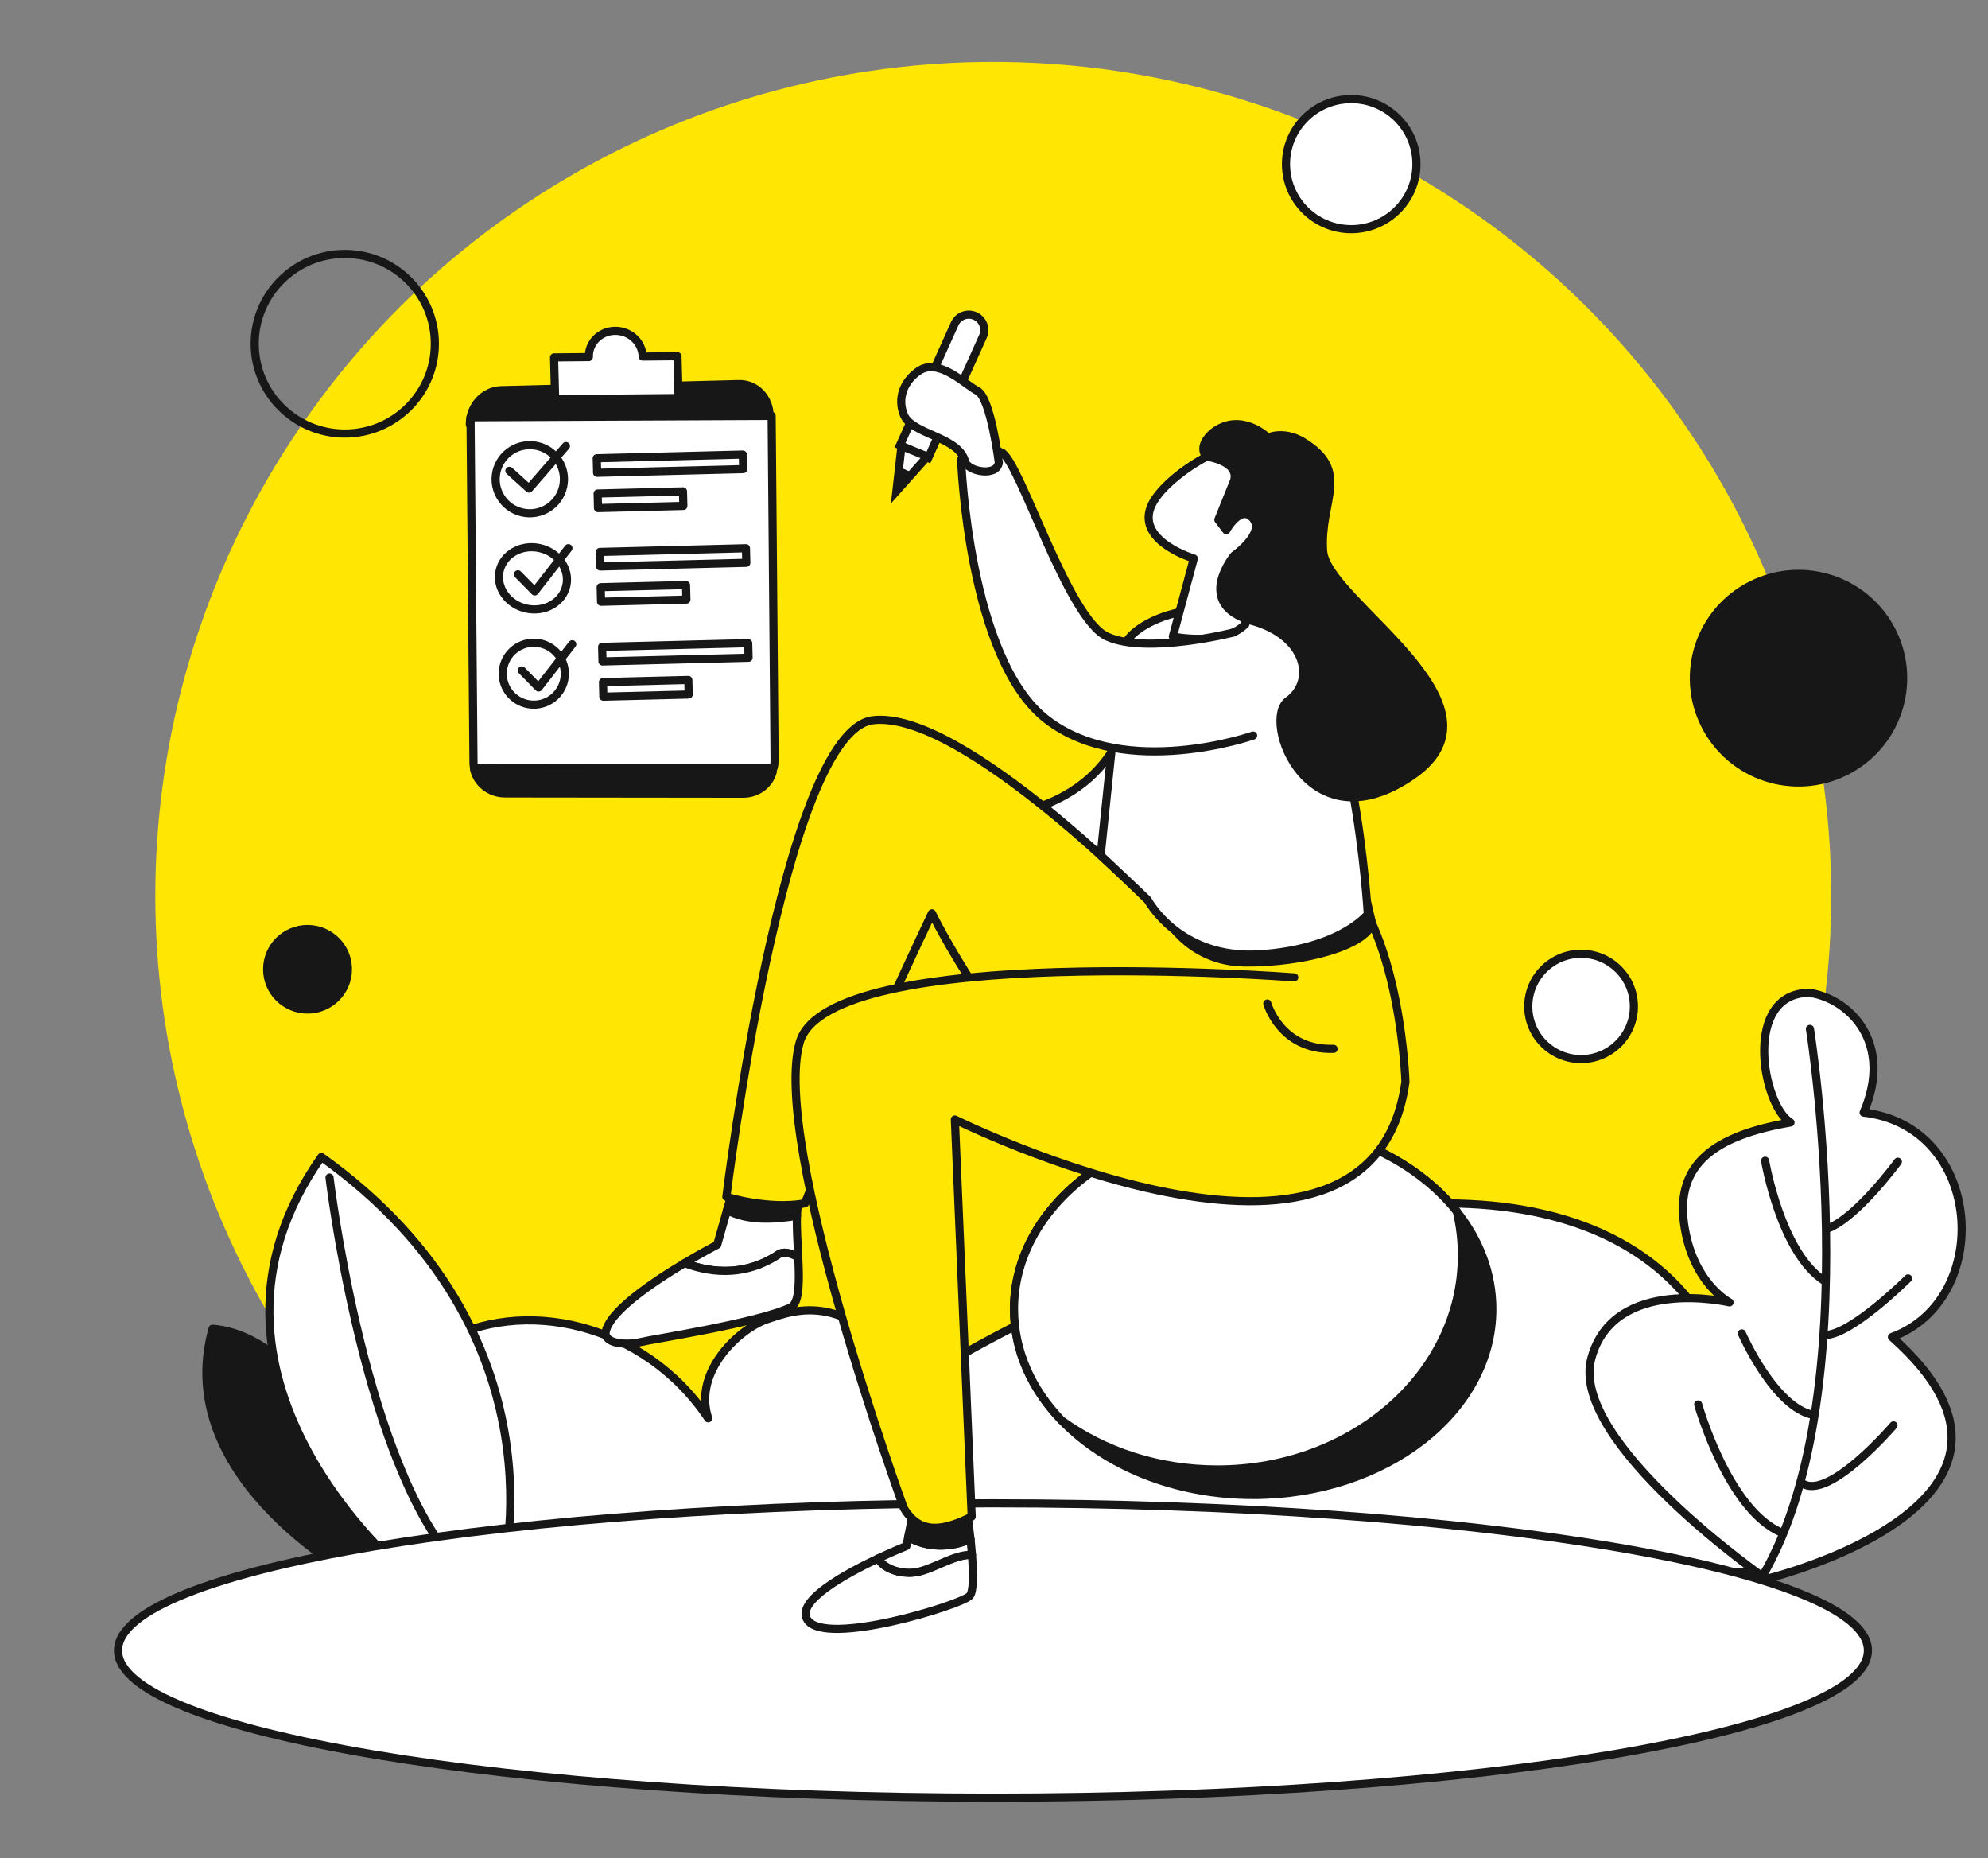 <svg width="244" height="228" viewBox="0 0 244 228" fill="none" xmlns="http://www.w3.org/2000/svg">
<rect x="0" y="0" width="244" height="228" fill="#808080" stroke="none"/>
<g clip-path="url(#clip0_1358_30061)">
<ellipse cx="121.91" cy="109.917" rx="102.847" ry="102.317" fill="#FFE603"/>
<path d="M216.168 192.916C217.862 175.425 210.202 163.114 207.4 159.6C192.31 140.663 153.921 144.502 112.469 169.48C104.076 158.119 97.601 160.74 94.169 161.88C90.738 163.02 85.019 168.34 86.926 174.04C79.054 162.272 64 159.006 54.001 164.843C42.529 171.541 39.098 180.125 49.58 192.916L216.168 192.916Z" fill="white" stroke="#171717" stroke-linecap="round" stroke-linejoin="round"/>
<path d="M44.826 194.235C44.826 194.235 20.807 181.908 26.094 163.047C39.721 164.088 50.391 191.286 50.391 191.286L44.826 194.235Z" fill="#171717" stroke="#171717" stroke-linecap="round" stroke-linejoin="round"/>
<path d="M49.6 192.871C49.6 192.871 20.559 168.722 39.443 141.971C69.906 163.736 61.596 193.429 61.596 193.429L49.6 192.871Z" fill="white" stroke="#171717" stroke-linecap="round" stroke-linejoin="round"/>
<path d="M117.173 39.733C117.604 38.776 118.73 38.348 119.687 38.777C120.645 39.207 121.072 40.33 120.641 41.287L113.926 56.199L110.457 54.644L117.173 39.733Z" fill="white" stroke="#171717"/>
<path d="M110.021 60.28L110.646 54.729L113.815 56.021L110.021 60.28Z" fill="white" stroke="#171717"/>
<path d="M110.03 60.268L110.292 57.26L112.114 58.077L110.03 60.268Z" fill="#171717"/>
<path d="M216.756 193.751C216.756 193.751 255.197 184.497 232.209 164.063C244.695 159.488 243.504 138.245 228.736 136.523C232.445 127.91 226.937 122.521 222.077 121.827C213.833 121.867 216.303 135.66 219.76 137.738C210.486 139.337 205.702 142.801 206.688 150.117C207.673 157.433 212.271 159.814 212.271 159.814C212.271 159.814 198.029 156.478 195.306 166.714C192.584 176.95 216.756 193.751 216.756 193.751Z" fill="white" stroke="#171717" stroke-linecap="round" stroke-linejoin="round"/>
<path d="M222.145 126.258C222.145 126.258 230.111 175.892 214.177 196.591" stroke="#171717" stroke-linecap="round" stroke-linejoin="round"/>
<path d="M232.934 142.554C232.934 142.554 227.955 149.362 224.362 150.736" stroke="#171717" stroke-linecap="round" stroke-linejoin="round"/>
<path d="M216.641 142.434C216.641 142.434 218.547 153.744 223.934 157.182" stroke="#171717" stroke-linecap="round" stroke-linejoin="round"/>
<path d="M234.191 156.869C234.191 156.869 227.23 163.819 224.005 163.818" stroke="#171717" stroke-linecap="round" stroke-linejoin="round"/>
<path d="M213.789 163.621C213.789 163.621 217.799 172.778 222.589 173.628" stroke="#171717" stroke-linecap="round" stroke-linejoin="round"/>
<path d="M232.401 174.906C232.401 174.906 224.508 184.138 221.249 182.041" stroke="#171717" stroke-linecap="round" stroke-linejoin="round"/>
<path d="M208.426 172.343C208.426 172.343 212.077 185.353 218.707 188.08" stroke="#171717" stroke-linecap="round" stroke-linejoin="round"/>
<path d="M40.445 144.499C40.445 144.499 44.361 177.557 55.141 190.887" stroke="#171717" stroke-linecap="round" stroke-linejoin="round"/>
<path d="M121.874 220.593C181.182 220.593 229.261 212.507 229.261 202.532C229.261 192.557 181.182 184.471 121.874 184.471C62.567 184.471 14.488 192.557 14.488 202.532C14.488 212.507 62.567 220.593 121.874 220.593Z" fill="white" stroke="#171717" stroke-linecap="round" stroke-linejoin="round"/>
<path d="M42.318 53.2C48.424 53.2 53.374 48.266 53.374 42.18C53.374 36.094 48.424 31.16 42.318 31.16C36.212 31.16 31.262 36.094 31.262 42.18C31.262 48.266 36.212 53.2 42.318 53.2Z" stroke="#171717" stroke-linecap="round" stroke-linejoin="round"/>
<path d="M37.745 123.88C40.483 123.88 42.702 121.668 42.702 118.94C42.702 116.212 40.483 114 37.745 114C35.008 114 32.789 116.212 32.789 118.94C32.789 121.668 35.008 123.88 37.745 123.88Z" fill="#171717" stroke="#171717" stroke-linecap="round" stroke-linejoin="round"/>
<path d="M138.991 84.58C138.991 84.58 138.85 95.614 126.653 99.291C124.667 105.507 136.58 109.476 136.58 109.476L144.239 104.669L138.991 84.58Z" fill="white" stroke="#171717" stroke-linecap="round" stroke-linejoin="round"/>
<path d="M97.815 149.193C97.849 148.163 97.966 147.287 98.244 146.714C94.367 145.393 89.923 146.047 89.923 146.047L89.234 148.503C91.837 149.854 94.932 149.653 97.815 149.193Z" fill="#171717" stroke="#171717" stroke-linecap="round" stroke-linejoin="round"/>
<path d="M97.813 149.193C94.93 149.655 91.835 149.854 89.229 148.506L88.028 152.744C88.028 152.744 86.277 153.649 84.027 154.991C87.752 156.406 91.761 156.392 95.433 154.013C96.149 153.441 97.07 153.795 97.975 154.26C97.891 152.514 97.763 150.683 97.813 149.193Z" fill="white" stroke="#171717" stroke-linecap="round" stroke-linejoin="round"/>
<path d="M95.428 154.018C91.757 156.397 87.748 156.411 84.023 154.996C80.045 157.371 74.506 161.109 74.32 163.621C74.408 165.006 77.164 165.053 78.67 164.677C80.176 164.301 93.165 162.335 97.165 160.37C98.146 159.684 98.112 157.079 97.971 154.265C97.072 153.8 96.151 153.446 95.428 154.018Z" fill="white" stroke="#171717" stroke-linecap="round" stroke-linejoin="round"/>
<path d="M167.865 128.905C167.176 144.176 144.972 144.808 133.802 136.857C122.633 128.905 114.381 112.072 114.381 112.072C114.381 112.072 104.847 131.989 98.791 147.665C94.278 148.468 89.152 146.861 89.152 146.861C89.152 146.861 96.098 89.657 107.157 88.375C118.216 87.092 141.885 111.461 141.885 111.461L164.522 109.82" fill="#FFE603"/>
<path d="M167.865 128.905C167.176 144.176 144.972 144.808 133.802 136.857C122.633 128.905 114.381 112.072 114.381 112.072C114.381 112.072 104.847 131.989 98.791 147.665C94.278 148.468 89.152 146.861 89.152 146.861C89.152 146.861 96.098 89.657 107.157 88.375C118.216 87.092 141.885 111.461 141.885 111.461L164.522 109.82" stroke="#171717" stroke-linecap="round" stroke-linejoin="round"/>
<path d="M183.163 160.642C183.163 173.236 170.019 183.448 153.805 183.448C144.193 183.448 135.663 179.861 130.309 174.316C126.629 170.504 124.457 165.77 124.457 160.642C124.457 148.044 137.599 137.834 153.813 137.834C164.372 137.834 173.629 142.164 178.803 148.662C181.564 152.136 183.163 156.239 183.163 160.642Z" fill="#171717" stroke="#171717" stroke-linecap="round" stroke-linejoin="round"/>
<path d="M179.428 154.086C179.428 168.572 165.992 180.318 149.416 180.318C142.152 180.318 135.492 178.062 130.309 174.309C126.629 170.497 124.457 165.763 124.457 160.635C124.457 148.037 137.599 137.827 153.813 137.827C164.372 137.827 173.629 142.157 178.803 148.656C179.225 150.435 179.434 152.258 179.428 154.086Z" fill="white" stroke="#171717" stroke-linecap="round" stroke-linejoin="round"/>
<path d="M112.548 192.905C110.888 193.206 108.661 192.708 107.764 191.241C103.678 193.169 97.628 196.504 99.096 198.763C101.27 202.111 117.858 196.971 118.999 195.845C119.497 195.348 119.474 193.132 119.293 190.802C117.187 190.688 114.71 192.474 112.548 192.905Z" fill="white" stroke="#171717" stroke-linecap="round" stroke-linejoin="round"/>
<path d="M111.47 188.599L111.246 189.712C111.246 189.712 109.733 190.314 107.766 191.241C108.662 192.708 110.89 193.206 112.549 192.905C114.711 192.474 117.188 190.69 119.295 190.797C119.245 190.149 119.183 189.493 119.123 188.865C116.658 189.966 113.721 189.954 111.47 188.599Z" fill="white" stroke="#171717" stroke-linecap="round" stroke-linejoin="round"/>
<path d="M119.111 188.865C118.87 186.599 118.569 184.667 118.569 184.667L112.093 185.467L111.465 188.599C113.716 189.954 116.653 189.966 119.111 188.865Z" fill="#171717" stroke="#171717" stroke-linecap="round" stroke-linejoin="round"/>
<path d="M158.851 119.934C158.851 119.934 101.763 115.566 98.162 127.879C94.561 140.191 110.924 185.043 110.924 185.043C112.933 188.477 115.988 187.734 119.262 186.108L117.196 137.37C117.196 137.37 168.382 162.766 172.497 132.753C172.497 132.753 171.981 115.309 164.781 107.613L143.818 111.021" fill="#FFE603"/>
<path d="M158.851 119.934C158.851 119.934 101.763 115.566 98.162 127.879C94.561 140.191 110.924 185.043 110.924 185.043C112.933 188.477 115.988 187.734 119.262 186.108L117.196 137.37C117.196 137.37 168.382 162.766 172.497 132.753C172.497 132.753 171.981 115.309 164.781 107.613L143.818 111.021" stroke="#171717" stroke-linecap="round" stroke-linejoin="round"/>
<path d="M142.754 112.014C142.754 112.014 145.518 118.049 152.823 118.107C160.128 118.166 167.671 116.009 168.401 113.3L167.745 110.506L142.754 112.014Z" fill="#171717" stroke="#171717" stroke-linecap="round" stroke-linejoin="round"/>
<path d="M140.87 110.433C140.87 110.433 144.722 117.747 154.625 117.105C164.527 116.463 167.878 112.179 167.878 112.179C167.878 112.179 166.207 82.86 157.723 77.345C149.239 71.83 138.288 76.062 137.772 79.91C137.255 83.758 135.09 104.962 135.09 104.962C135.09 104.962 139.837 109.402 140.87 110.433Z" fill="white" stroke="#171717" stroke-linecap="round" stroke-linejoin="round"/>
<path d="M152.86 76.576C152.86 76.576 151.655 72.812 154.581 69.222C157.497 66.999 159.64 58.362 156.726 55.028C153.812 51.694 142.751 58.106 141.207 62.296C139.663 66.485 146.522 68.537 146.522 68.537L143.951 78.114C143.951 78.114 150.182 79.373 152.86 76.576Z" fill="white" stroke="#171717" stroke-linecap="round" stroke-linejoin="round"/>
<path d="M153.804 90.257C153.804 90.257 138.2 95.728 128.511 88.327C118.822 80.925 117.965 56.391 117.965 56.391C117.965 56.391 120.709 54.503 122.938 55.533C125.167 56.563 130.997 75.891 135.88 78.114C140.763 80.338 151.471 77.599 151.471 77.599" fill="white"/>
<path d="M153.804 90.257C153.804 90.257 138.2 95.729 128.511 88.327C118.822 80.925 117.965 56.391 117.965 56.391C117.965 56.391 120.709 54.503 122.938 55.533C125.167 56.563 130.997 75.891 135.88 78.114C140.763 80.338 151.471 77.599 151.471 77.599" stroke="#171717" stroke-linecap="round" stroke-linejoin="round"/>
<path d="M151.472 58.974L149.536 63.781L150.505 65.053C150.505 65.053 152.3 61.8 153.799 63.639C155.299 65.477 151.472 68.166 151.472 68.166C151.472 68.166 146.481 74.119 153.645 76.181C160.358 78.02 161.473 83.583 158.103 85.987C154.732 88.39 160.547 103.949 173.31 95.181C186.073 86.412 162.81 73.823 162.39 67.6C161.97 61.376 165.936 57.84 159.838 54.163C157.462 52.789 155.619 53.703 155.619 53.703C155.619 53.703 152.286 50.414 148.846 53.102C146.825 54.906 148.081 56.029 148.081 56.029C148.081 56.029 152.149 56.57 151.472 58.974Z" fill="#171717" stroke="#171717" stroke-linecap="round" stroke-linejoin="round"/>
<path d="M155.543 123.14C155.543 123.14 157.151 128.892 163.674 128.703" stroke="#171717" stroke-linecap="round" stroke-linejoin="round"/>
<path d="M122.593 56.752C122.593 56.752 121.586 48.818 119.987 47.985C118.388 47.152 115.213 43.839 112.757 45.526C110.922 46.787 110.104 48.861 110.943 50.92C111.933 53.353 117.662 53.55 118.46 56.64C118.778 57.873 122.384 58.553 122.593 56.752Z" fill="white" stroke="#171717" stroke-linecap="round" stroke-linejoin="round"/>
<path d="M232.358 76.678C235.982 83.072 233.72 91.184 227.306 94.797C220.891 98.41 212.752 96.156 209.127 89.762C205.502 83.368 207.764 75.256 214.179 71.643C220.594 68.03 228.733 70.284 232.358 76.678Z" fill="#171717"/>
<path d="M165.842 28.12C170.264 28.12 173.848 24.547 173.848 20.14C173.848 15.733 170.264 12.16 165.842 12.16C161.42 12.16 157.836 15.733 157.836 20.14C157.836 24.547 161.42 28.12 165.842 28.12Z" fill="white" stroke="#171717" stroke-linecap="round" stroke-linejoin="round"/>
<path d="M194.055 129.96C197.635 129.96 200.537 127.068 200.537 123.5C200.537 119.932 197.635 117.04 194.055 117.04C190.476 117.04 187.574 119.932 187.574 123.5C187.574 127.068 190.476 129.96 194.055 129.96Z" fill="white" stroke="#171717" stroke-linecap="round" stroke-linejoin="round"/>
<path d="M94.458 51.092C94.475 48.85 92.785 47.076 90.683 47.13L61.503 47.878C59.401 47.932 57.682 49.793 57.665 52.035L57.665 52.096L94.457 51.304L94.458 51.092Z" fill="#171717" stroke="#171717" stroke-miterlimit="10" stroke-linecap="round" stroke-linejoin="round"/>
<path d="M95.071 93.251L94.708 51.036L57.751 51.202L58.114 93.557C58.117 93.803 58.144 94.041 58.19 94.274L94.947 94.23C95.029 93.918 95.075 93.591 95.071 93.251Z" fill="white" stroke="#171717" stroke-miterlimit="10" stroke-linecap="round" stroke-linejoin="round"/>
<path d="M58.183 94.392C58.551 96.081 60.121 97.359 61.982 97.36L91.216 97.394C92.982 97.396 94.443 96.246 94.847 94.686L58.183 94.392Z" fill="#171717" stroke="#171717" stroke-miterlimit="10" stroke-linecap="round" stroke-linejoin="round"/>
<path d="M78.879 43.752C78.832 41.994 77.316 40.581 75.492 40.599C73.667 40.615 72.226 42.055 72.273 43.815L68.001 43.855L68.137 48.986L83.288 48.843L83.152 43.712L78.879 43.752Z" fill="white" stroke="#171717" stroke-miterlimit="10" stroke-linecap="round" stroke-linejoin="round"/>
<path d="M91.171 55.779L73.242 56.233L73.288 58.02L91.217 57.566L91.171 55.779Z" fill="white" stroke="#171717" stroke-miterlimit="10" stroke-linecap="round" stroke-linejoin="round"/>
<path d="M83.826 60.294L73.352 60.56L73.397 62.347L83.872 62.082L83.826 60.294Z" fill="white" stroke="#171717" stroke-miterlimit="10" stroke-linecap="round" stroke-linejoin="round"/>
<path d="M91.554 67.275L73.625 67.729L73.671 69.516L91.599 69.062L91.554 67.275Z" fill="white" stroke="#171717" stroke-miterlimit="10" stroke-linecap="round" stroke-linejoin="round"/>
<path d="M84.201 71.788L73.727 72.053L73.772 73.841L84.247 73.575L84.201 71.788Z" fill="white" stroke="#171717" stroke-miterlimit="10" stroke-linecap="round" stroke-linejoin="round"/>
<path d="M91.831 78.923L73.902 79.377L73.948 81.165L91.877 80.71L91.831 78.923Z" fill="white" stroke="#171717" stroke-miterlimit="10" stroke-linecap="round" stroke-linejoin="round"/>
<path d="M84.482 83.437L74.008 83.702L74.053 85.489L84.528 85.224L84.482 83.437Z" fill="white" stroke="#171717" stroke-miterlimit="10" stroke-linecap="round" stroke-linejoin="round"/>
<path d="M64.107 62.884C66.367 63.389 68.61 61.973 69.117 59.721C69.624 57.468 68.203 55.232 65.944 54.727C63.684 54.221 61.44 55.637 60.933 57.89C60.426 60.142 61.847 62.378 64.107 62.884Z" fill="white" stroke="#171717" stroke-miterlimit="10" stroke-linecap="round" stroke-linejoin="round"/>
<path d="M64.578 74.673C66.838 75.178 69.044 73.928 69.505 71.88C69.966 69.833 68.508 67.763 66.248 67.257C63.988 66.752 61.782 68.002 61.321 70.049C60.86 72.097 62.319 74.167 64.578 74.673Z" fill="white" stroke="#171717" stroke-miterlimit="10" stroke-linecap="round" stroke-linejoin="round"/>
<path d="M64.679 86.379C66.734 86.838 68.773 85.551 69.234 83.503C69.695 81.455 68.403 79.423 66.349 78.963C64.294 78.503 62.255 79.791 61.794 81.839C61.333 83.886 62.624 85.919 64.679 86.379Z" fill="white" stroke="#171717" stroke-miterlimit="10" stroke-linecap="round" stroke-linejoin="round"/>
<path d="M62.523 57.777L64.93 59.952L69.46 54.734" stroke="#171717" stroke-miterlimit="10" stroke-linecap="round" stroke-linejoin="round"/>
<path d="M63.57 70.474L65.633 72.572L69.763 67.265" stroke="#171717" stroke-miterlimit="10" stroke-linecap="round" stroke-linejoin="round"/>
<path d="M64.042 82.263L66.105 84.361L70.235 79.054" stroke="#171717" stroke-miterlimit="10" stroke-linecap="round" stroke-linejoin="round"/>
</g>
<defs>
<clipPath id="clip0_1358_30061">
<rect width="244" height="228" fill="white"/>
</clipPath>
</defs>
</svg>
